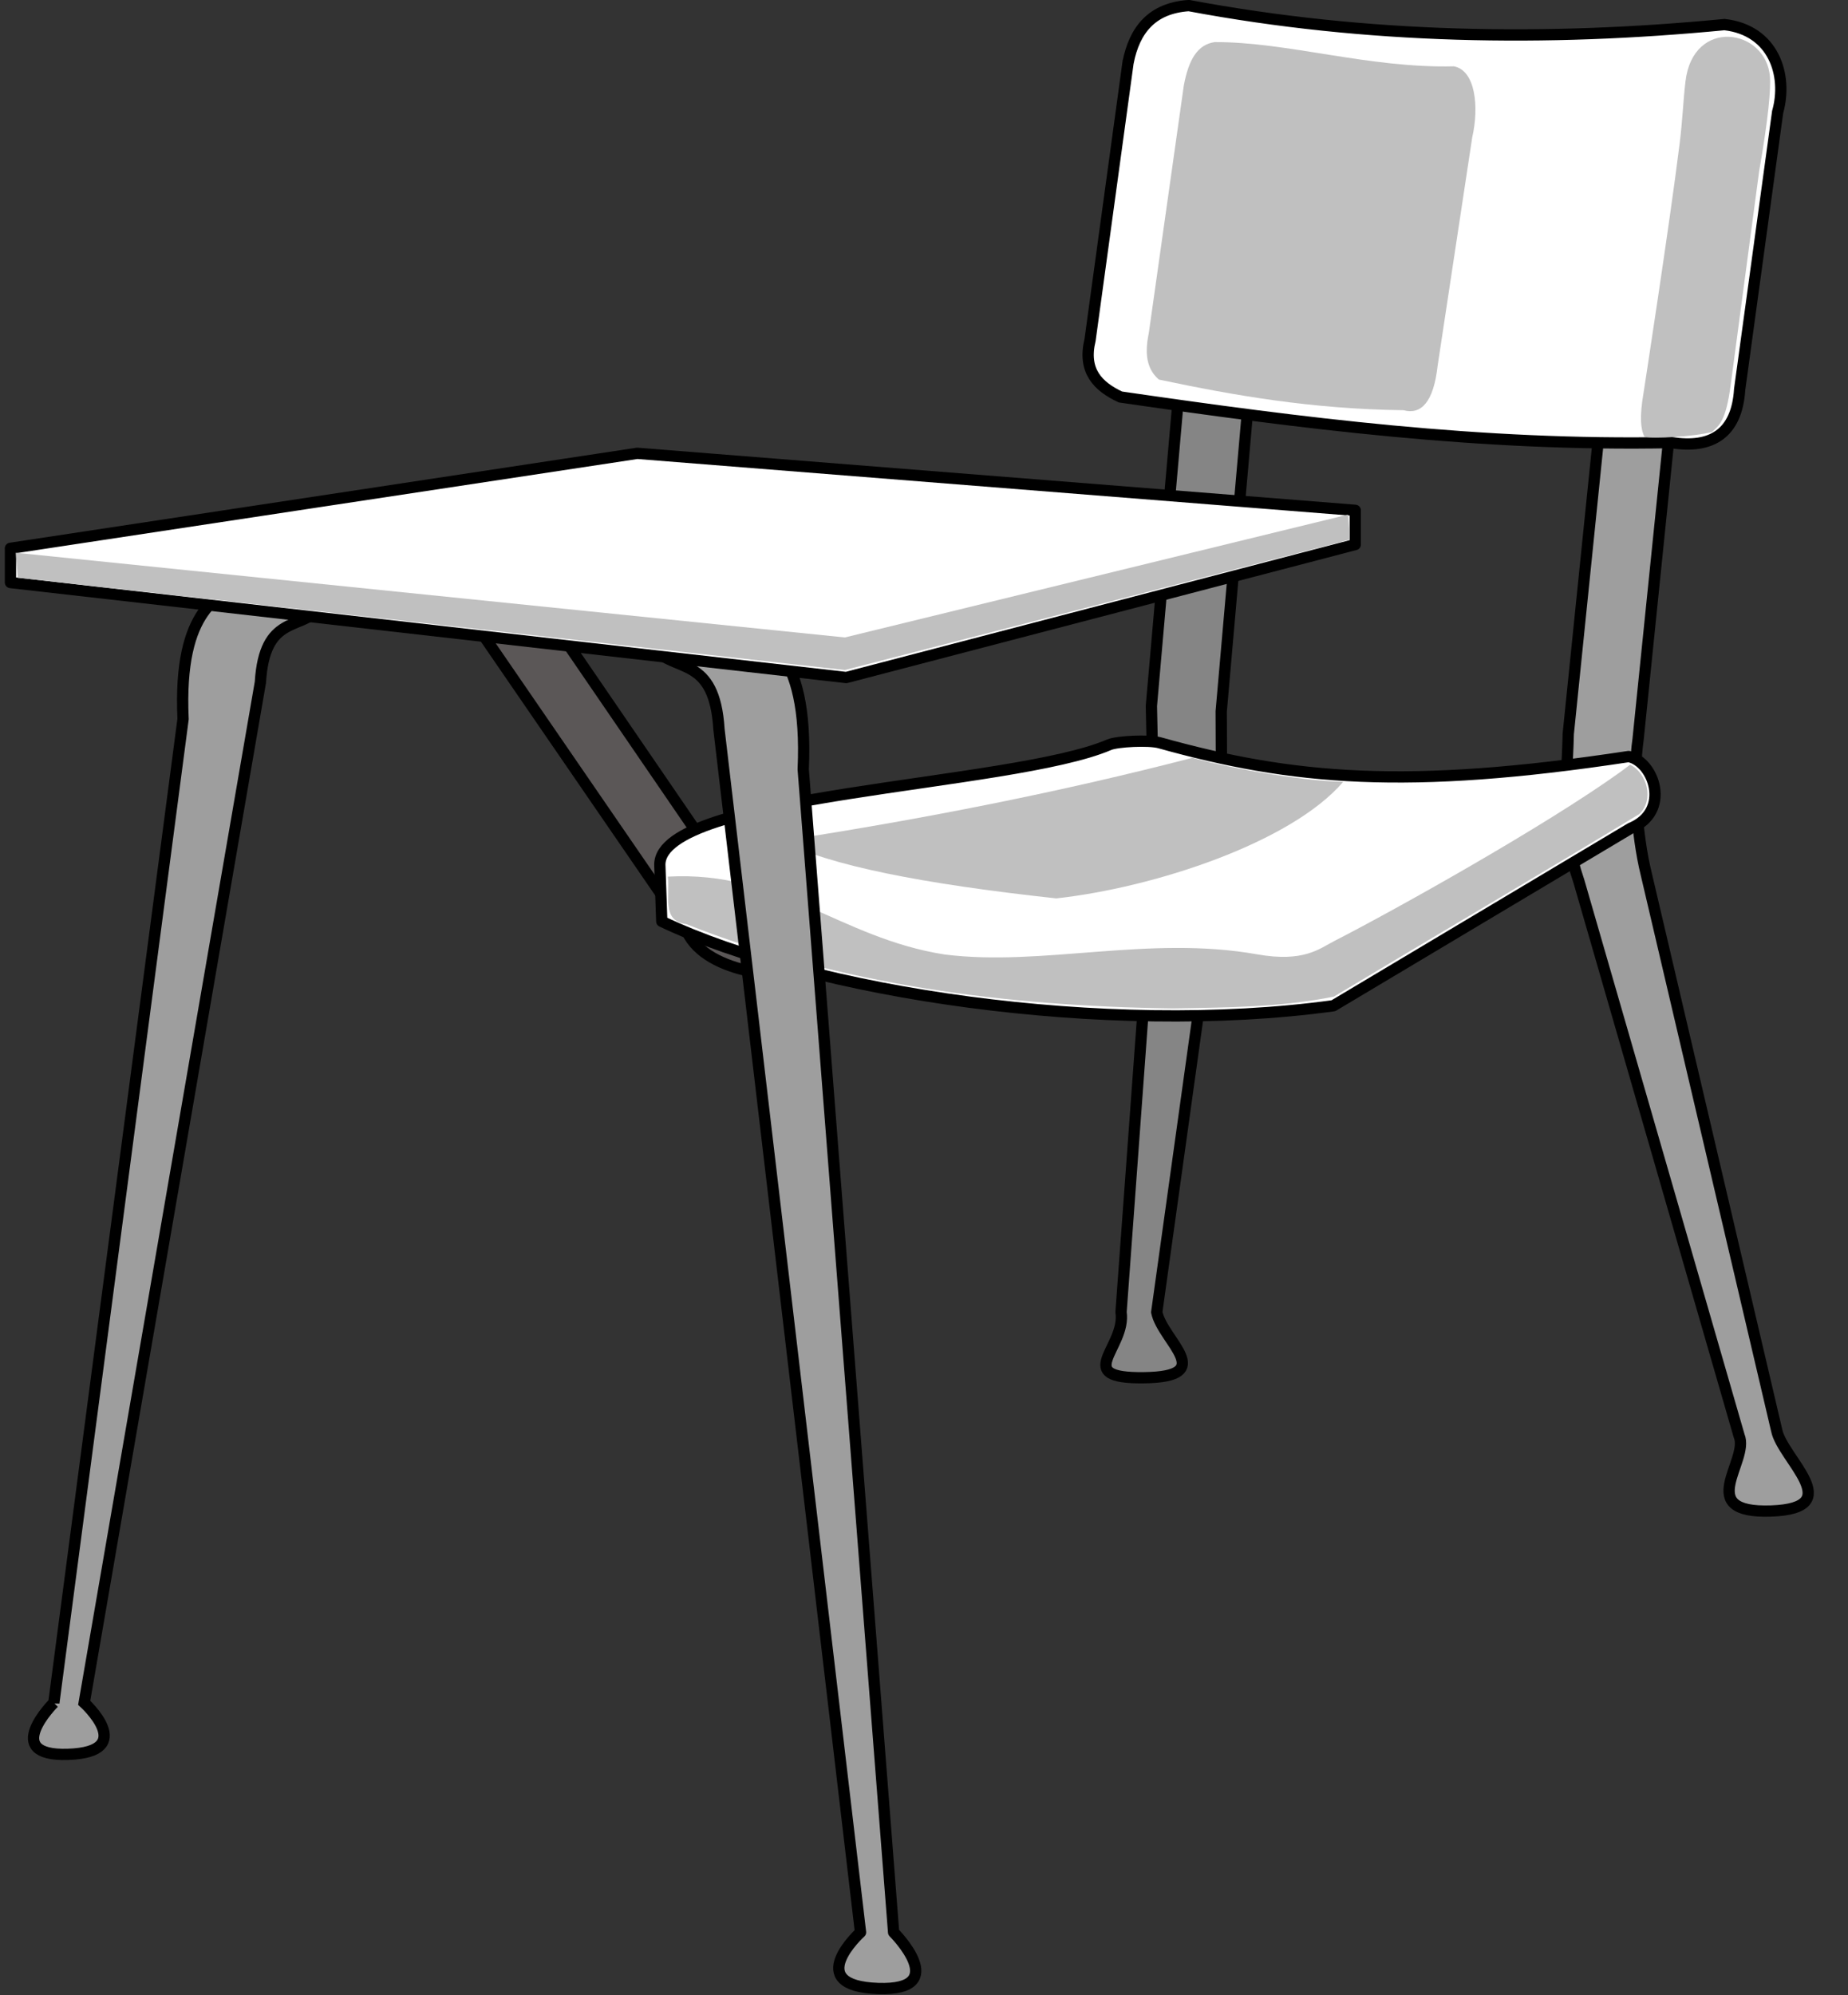 <?xml version="1.0" encoding="UTF-8"?><svg xmlns="http://www.w3.org/2000/svg" xmlns:xlink="http://www.w3.org/1999/xlink" height="530.4" preserveAspectRatio="xMidYMid meet" version="1.0" viewBox="8.2 16.2 491.4 530.4" width="491.4" zoomAndPan="magnify"><rect x="8.2" y="16.2" width="491.4" height="530.4" fill="#333333" stroke="none"/><g id="change1_1"><path d="m341.22 110.72-8.286 94.571 0.143 35.714-17.286 124c1.544 7.648 16.421 17.19-3.429 17.429-19.344 0.238-4.638-7.951-6.066-17.475l8.924-121.81-0.857-39.286 8.286-94.571 18.571 1.429z" fill="#858585" fill-rule="evenodd" stroke="#000" stroke-linejoin="round" stroke-width="3"/></g><g id="change2_1"><path d="m454.07 112.15-10.286 100.57c-1.424 9.762-0.427 25.238 2.143 35.714l34.714 148c1.544 7.648 18.926 20.685-1.429 21.429-20.86 0.743-5.714-13.333-8.571-20l-42.571-147.29c-5.301-15.714-3.222-23.571-2.857-39.286l10.286-100.57 18.571 1.429z" fill="#9e9e9e" fill-rule="evenodd" stroke="#000" stroke-linejoin="round" stroke-width="3"/></g><g id="change3_1"><path d="m308.16 32.837c1.717-8.721 6.378-14.498 16.162-15.152 47.477 8.886 94.954 9.619 142.43 5.051 13.061 1.484 16.902 13.419 14.142 23.234l-10.102 73.741c-0.735 11.815-7.565 15.84-18.183 14.142-50.506 1.007-98.617-5.173-146.47-12.122-6.045-2.817-10.07-6.979-8.081-15.152l10.102-73.741z" fill="#fff" fill-rule="evenodd" stroke="#000" stroke-width="3"/></g><path d="m322.97 39.025c1.322-7.183 3.761-10.974 8.2-11.631 19.215-0.099 41.122 7 63.614 6.435 5.777 1.058 6.75 10.811 4.89 18.904l-9.194 60.678c-1.076 9.711-4.4 13.101-9.065 11.837-24.499-0.323-44.83-3.885-65.067-8.151-2.539-2.239-4.086-5.607-2.676-12.343l9.298-65.729z" fill="silver" fill-rule="evenodd"/><path d="m454.79 54.695c0.886-7.149 0.942-11.344 1.595-16.857 2.025-17.091 21.395-14.093 22.462-1.276 0.256 3.074-0.377 10.961-2.881 25.19l-7.549 56.7c-1.273 9.68-3.041 10.839-5.031 12.604-4.905 1.216-15.252 1.838-17.924 1.251-0.957-1.942-1.377-5.101-0.196-11.884 0 0 6.956-45.016 9.522-65.727z" fill="silver" fill-rule="evenodd"/><g id="change4_1"><path d="m133.2 179.94 57.686 83.96c5.458 11.442 26.801 13.074 40.299 11.116l90.22-28.6c9.753-3.704 5.985-18.519-4.041-15.152l-82.951 24.214c-8.546 2.666-27.335 1.496-33.278-6.834l-47.733-69.714-20.203 1.01z" fill="#5b5757" fill-rule="evenodd" stroke="#000" stroke-linejoin="round" stroke-width="3"/></g><g id="change3_2"><path d="m183.65 246.05c0.087-18.954 93.468-20.714 119.49-31.881 2.126-0.912 10.58-1.316 13.399-0.529 35.415 9.887 65.805 12.594 124.74 3.666 6.711 1.341 11.421 14.563 0.523 19.076l-79.041 47.167c-60.401 8.304-138.64-3.415-178.59-22.423l-0.523-15.076z" fill="#fff" fill-rule="evenodd" stroke="#000" stroke-linejoin="round" stroke-width="3"/></g><path d="m216.22 239.71c37.666-5.809 74.19-13.008 109.16-22.094 6.055 1.948 28.019 6.257 40 6.399-13.855 16.196-50.328 28.149-76.306 30.997-35.528-3.849-60.89-8.83-72.857-15.301z" fill="silver" fill-rule="evenodd"/><path d="m438.97 221.48c-19.656 14.111-59.259 36.312-76.036 44.903-3.86 1.976-8.052 5.703-20.433 3.504-28.963-5.146-57.224 3.331-83.188 0.031-28.124-4.443-43.625-22.329-73.531-20.688 0.604 4.87-1.733 11.891 4.895 12.614 40.922 16.25 85.508 21.866 129.45 22.417 14.243-0.233 28.929-0.325 42.765-3.137 27.002-16.199 54.424-32.294 81.204-48.519 3.963-3.667 2.171-10.886-2.438-13.125l-2.688 2z" fill="silver" fill-rule="evenodd"/><g id="change2_2"><path d="m245.82 529.86-24.036-309.15c1.481-32.695-10.982-35.746-17.648-40.508l-22.4 8.145c6.055 6.78 16.44 2.015 17.648 21.721l37.639 319.79s-15.718 14.26 4.697 14.933c19.737 0.651 4.1-14.933 4.1-14.933z" fill="#9e9e9e" fill-rule="evenodd" stroke="#000" stroke-linejoin="round" stroke-width="3"/></g><g id="change2_3"><path d="m22.517 468.85 34.362-261.51c-1.359-30.01 10.08-32.81 16.199-37.181l20.56 7.476c-5.558 6.224-15.09 1.85-16.199 19.937l-46.848 271.27s14.427 13.089-4.311 13.707c-18.116 0.597-3.763-13.707-3.763-13.707z" fill="#9e9e9e" fill-rule="evenodd" stroke="#000" stroke-width="3"/></g><g id="change3_3"><path d="m10.973 161.96 166.68-25.254 190.92 15.152v9.091l-135.36 35.355-222.23-25.254v-9.091z" fill="#fff" fill-rule="evenodd" stroke="#000" stroke-linejoin="round" stroke-width="3"/></g><path d="m12.401 163.13 220.46 22.521 133.79-32.661 0.485 6.663-134.28 34.651-219.95-24.541-0.505-6.633z" fill="silver" fill-rule="evenodd"/></svg>